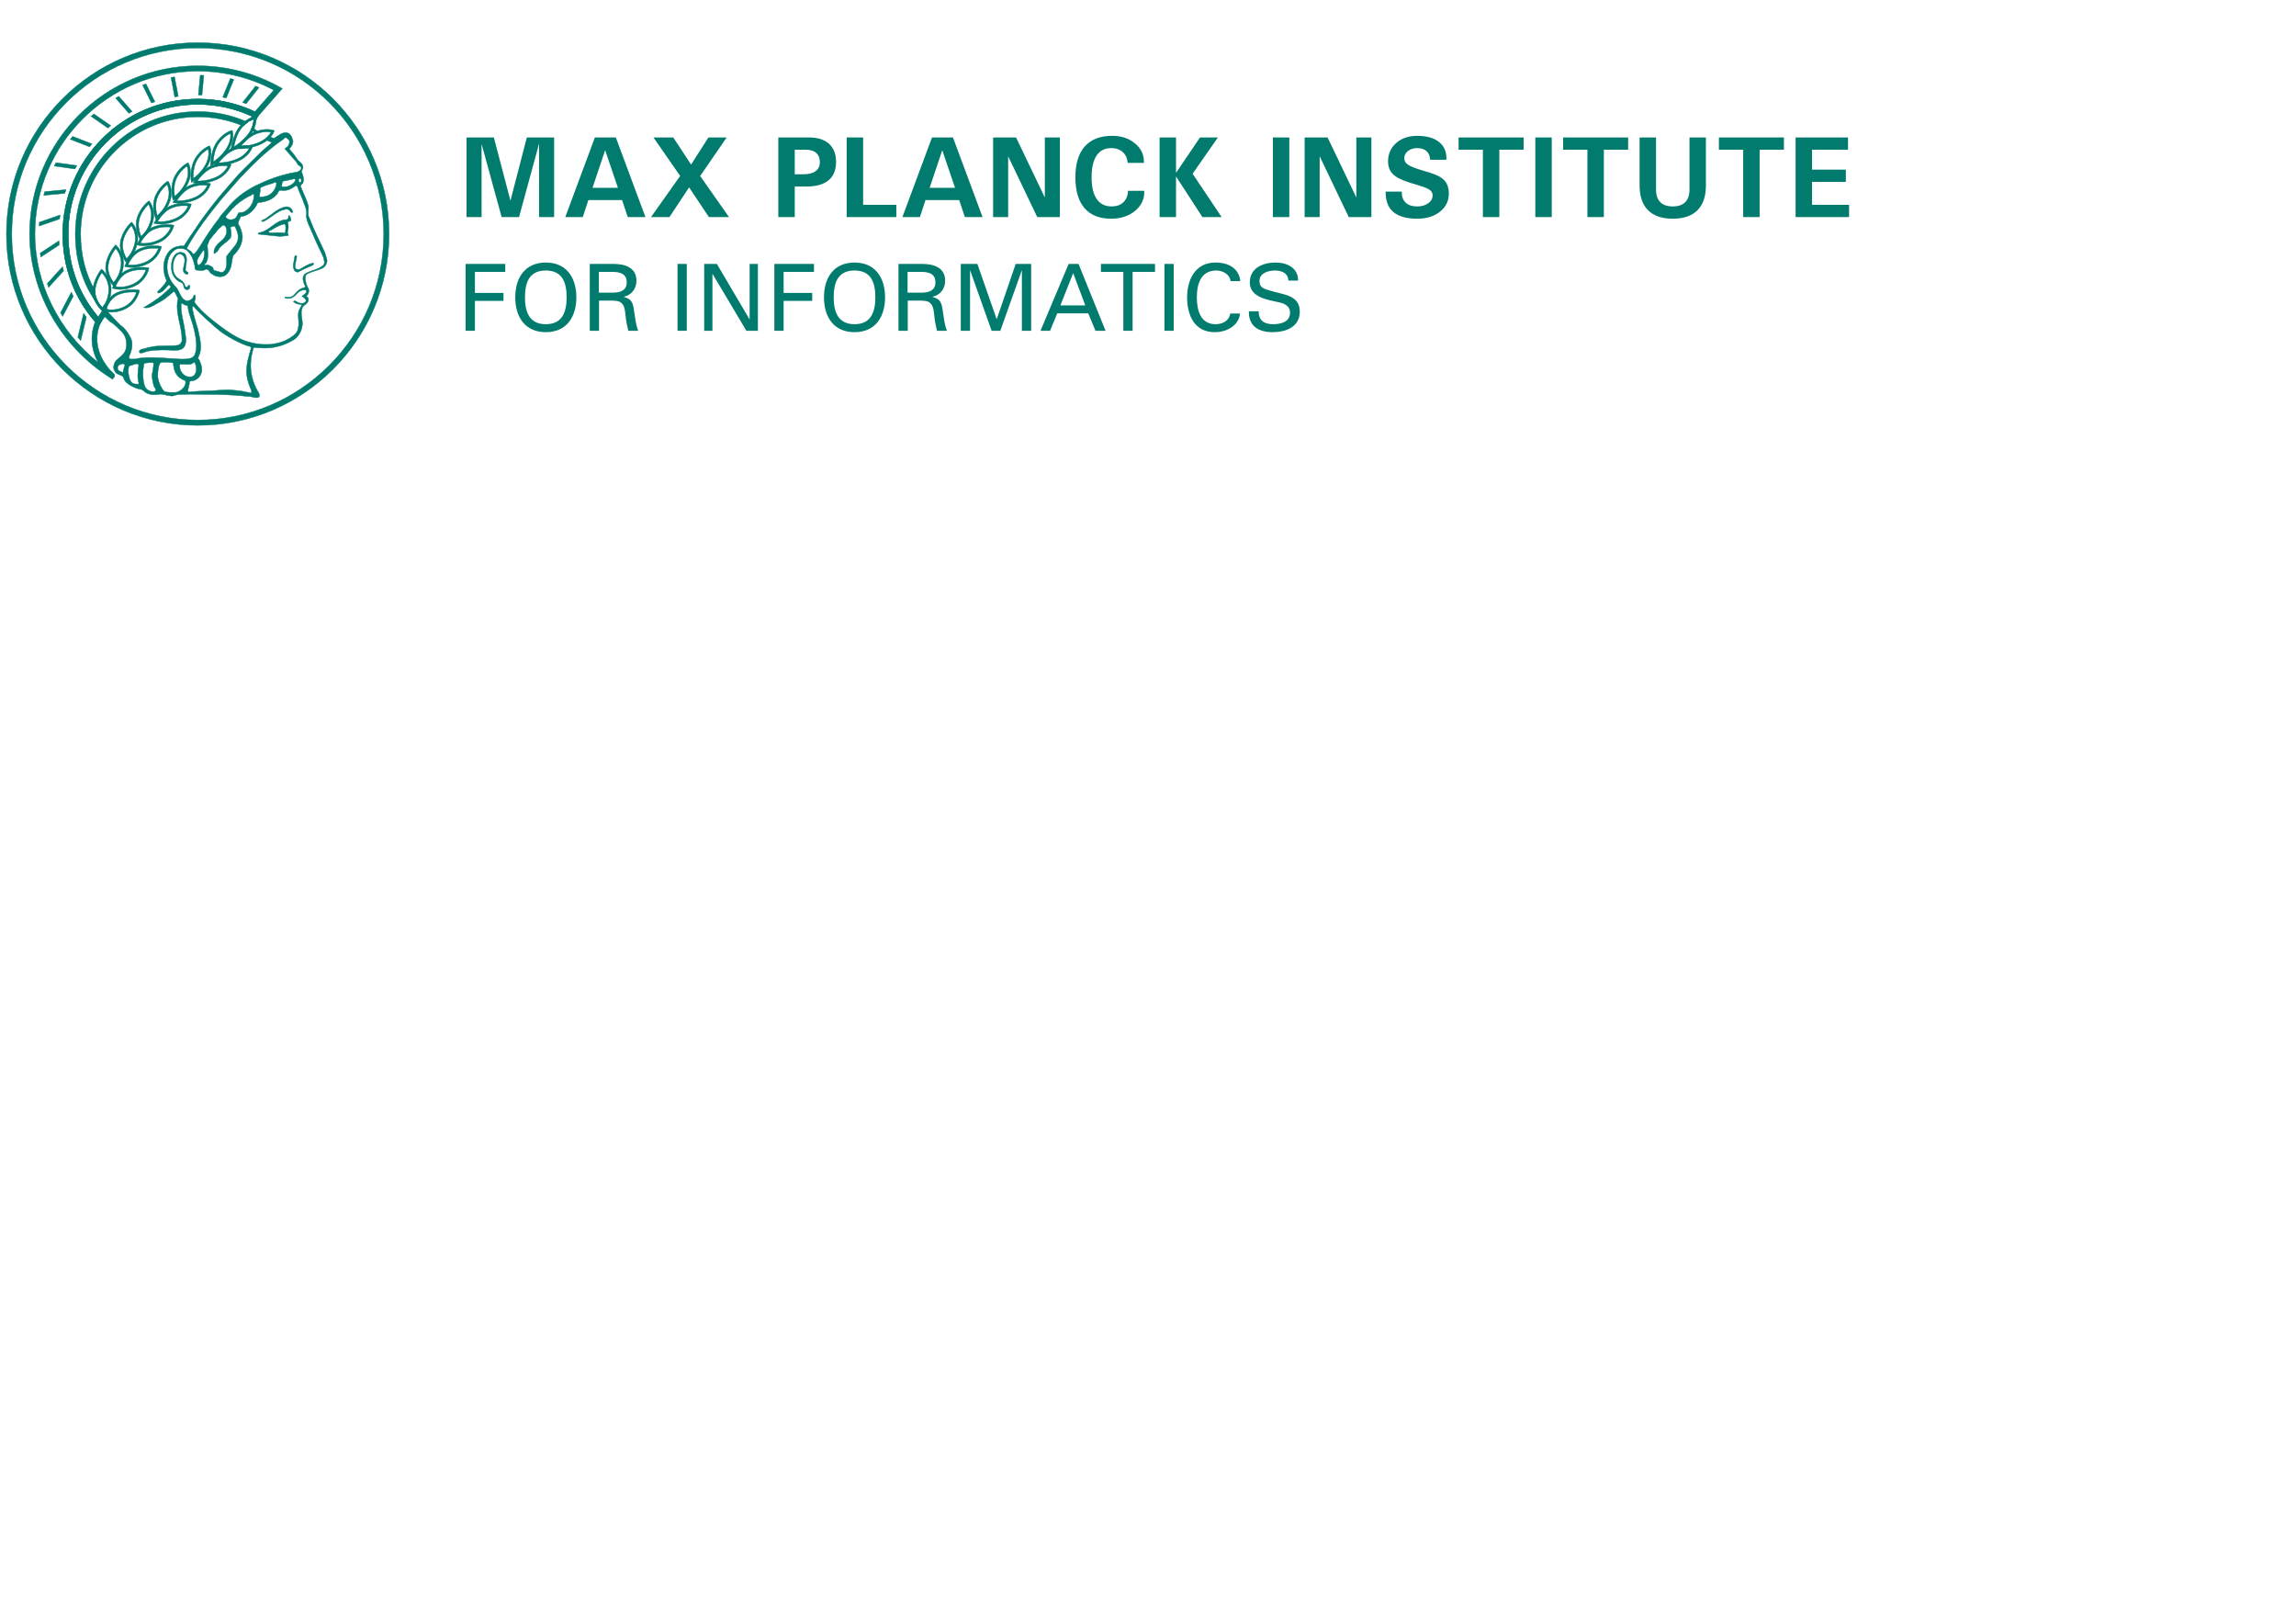 <?xml version="1.0" encoding="UTF-8"?>
<!DOCTYPE svg PUBLIC "-//W3C//DTD SVG 1.1//EN" "http://www.w3.org/Graphics/SVG/1.1/DTD/svg11.dtd">
<!-- Creator: CorelDRAW 2019 -->
<svg xmlns="http://www.w3.org/2000/svg" xml:space="preserve" width="420mm" height="297mm" version="1.1" style="shape-rendering:geometricPrecision; text-rendering:geometricPrecision; image-rendering:optimizeQuality; fill-rule:evenodd; clip-rule:evenodd"
viewBox="0 0 420000 297000"
 xmlns:xlink="http://www.w3.org/1999/xlink">
 <defs>
  <style type="text/css">
   <![CDATA[
    .str0 {stroke:#007B6D;stroke-width:76.2;stroke-miterlimit:22.926}
    .fil1 {fill:#007B6D}
    .fil0 {fill:#007B6D;fill-rule:nonzero}
   ]]>
  </style>
 </defs>
 <g id="Layer_x0020_1">
  <polygon class="fil0" points="88095.4,39702.9 88095.4,39702.9 86719.6,39702.9 85343.7,39702.9 85343.7,39702.9 85343.7,25140.2 85343.7,25140.2 87834.4,25140.2 90339.1,25140.2 90339.1,25140.2 93373,36704.3 93376.5,36704.3 93376.5,36704.3 96371.6,25140.2 96371.6,25140.2 98865.7,25140.2 101366.9,25140.2 101366.9,25140.2 101366.9,39702.9 101366.9,39702.9 99991.1,39702.9 98615.3,39702.9 98615.3,39702.9 98615.3,26237.4 98618.8,26237.4 94946.4,39702.9 93355.3,39702.9 91764.3,39702.9 88095.4,26329.1 88095.4,26329.1 "/>
  <path id="1" class="fil0" d="M103406 39702.9l5415.1 -14562.7 1912.1 0 1919.1 0 5415.2 14562.7 0 0 -1615.8 0 -1615.7 0 0 0 -1044.2 -3111.5 0 0 -6163 0 0 0 -1026.6 3111.5 0 0 -1591.1 0 -1605.1 0zm7299 -12248.5l-2317.8 6893.3 0 0 4646.1 0 0 0 -2342.4 -6893.3 14.1 0z"/>
  <polygon id="2" class="fil0" points="119087,39702.9 124421,32178.1 124421,32178.1 119531.5,25140.2 119531.5,25140.2 121341.3,25140.2 123158.1,25140.2 123158.1,25140.2 126417.7,30096.7 126417.7,30096.7 126417.7,30096.7 129589.2,25140.2 129589.2,25140.2 131254.3,25140.2 132926.5,25140.2 132926.5,25140.2 128079.3,32188.7 128079.3,32188.7 133349.8,39702.9 133349.8,39702.9 131511.9,39702.9 129677.4,39702.9 129677.4,39702.9 126054.4,34270.1 126054.4,34270.1 126054.4,34270.1 122456,39702.9 122456,39702.9 120773.3,39702.9 "/>
  <path id="3" class="fil0" d="M142373.9 39702.9l0 -14562.7 0 0 1499.3 0 0 0 4088.7 0c1605.1,0 2836.3,388.1 3690,1160.7 857.3,772.5 1284.2,1887.3 1284.2,3337.2 0,1471.1 -458.7,2585.9 -1375.9,3340.8 -917.2,758.5 -2264.8,1136 -4049.9,1136l-2130.8 0 0 0 0 5588 0 0 -1502.8 0 -1502.8 0zm3005.6 -7831.7l0 0 1644 0c952.5,0 1682.7,-194 2187.2,-578.5 508,-388.1 762,-938.4 762,-1654.6 0,-723.2 -222.2,-1280.6 -666.7,-1668.6 -444.5,-391.6 -1083.1,-585.6 -1908.6,-585.6l-2017.9 0 0 0 0 4487.3z"/>
  <polygon id="4" class="fil0" points="154879.8,39702.9 154879.8,39702.9 154879.8,25140.2 154879.8,25140.2 156382.7,25140.2 157885.5,25140.2 157885.5,25140.2 157885.5,37459.2 157885.5,37459.2 163960.4,37459.2 163960.4,37459.2 163960.4,38581.1 163960.4,39702.9 163960.4,39702.9 "/>
  <path id="5" class="fil0" d="M165075.1 39702.9l5415.1 -14562.7 1912.1 0 1919.1 0 5415.2 14562.7 0 0 -1615.8 0 -1615.7 0 0 0 -1044.2 -3111.5 0 0 -6163 0 0 0 -1026.6 3111.5 0 0 -1591.1 0 -1605.1 0zm7299 -12248.5l-2317.8 6893.3 0 0 4646.1 0 0 0 -2342.4 -6893.3 14.1 0z"/>
  <polygon id="6" class="fil0" points="184417.9,39702.9 184417.9,39702.9 183042.1,39702.9 181666.3,39702.9 181666.3,39702.9 181666.3,25140.2 181666.3,25140.2 183765.3,25140.2 185864.3,25140.2 185864.3,25140.2 191127.8,36125.7 191127.8,36125.7 191127.8,36125.7 191127.8,25140.2 191127.8,25140.2 192503.6,25140.2 193879.5,25140.2 193879.5,25140.2 193879.5,39702.9 191812.2,39702.9 189741.4,39702.9 184417.9,28583.3 184417.9,28583.3 184417.9,28583.3 "/>
  <path id="7" class="fil0" d="M209313.5 34898.1l0 0c70.6,1442.8 -479.8,2652.9 -1643.9,3633.6 -1164.2,977.2 -2631.8,1467.5 -4409.8,1467.5 -2134.3,0 -3760.6,-642 -4871.8,-1929.7 -1111.3,-1284.1 -1668.7,-3167.9 -1668.7,-5644.4 0,-2473 575.1,-4356.8 1721.6,-5648 1146.5,-1287.6 2815.2,-1933.2 5013,-1933.2 1700.4,0 3108,476.2 4215.7,1428.7 1061.8,899.6 1587.5,2003.8 1580.4,3305.6l0 218.7 0 0 -2963.3 0 0 0c-74.1,-857.3 -381,-1524 -913.7,-1996.7 -536.2,-476.3 -1238.3,-712.7 -2113.2,-712.7 -1164.1,0 -2053.1,455.1 -2663.4,1361.8 -606.8,910.1 -913.7,2236.6 -913.7,3975.8 0,1742.7 310.4,3065.6 934.8,3972.3 624.5,906.6 1527.6,1358.2 2712.9,1358.2 910.2,0 1629.8,-250.5 2162.5,-755 529.2,-500.9 815,-1203 857.3,-2102.5l0 0 2963.3 0z"/>
  <polygon id="8" class="fil0" points="215127.3,39702.9 215127.3,39702.9 213624.5,39702.9 212121.6,39702.9 212121.6,39702.9 212121.6,25140.2 212121.6,25140.2 213624.5,25140.2 215127.3,25140.2 215127.3,25140.2 215127.3,31610.2 215127.3,31610.2 219512.3,25140.2 219512.3,25140.2 221145.7,25140.2 222789.7,25140.2 222789.7,25140.2 218157.7,31776 218157.7,31776 223470.5,39702.9 223470.5,39702.9 221713.7,39702.9 219949.8,39702.9 219949.8,39702.9 215116.7,32252.2 215127.3,32252.2 "/>
  <polygon id="9" class="fil0" points="232843.8,39702.9 232843.8,25140.2 232843.8,25140.2 234346.6,25140.2 235849.5,25140.2 235849.5,25140.2 235849.5,39702.9 235849.5,39702.9 234346.6,39702.9 "/>
  <polygon id="10" class="fil0" points="241402.2,39702.9 241402.2,39702.9 240026.4,39702.9 238650.6,39702.9 238650.6,39702.9 238650.6,25140.2 238650.6,25140.2 240749.6,25140.2 242848.6,25140.2 242848.6,25140.2 248112.1,36125.7 248112.1,36125.7 248112.1,36125.7 248112.1,25140.2 248112.1,25140.2 249487.9,25140.2 250863.8,25140.2 250863.8,25140.2 250863.8,39702.9 248796.5,39702.9 246725.7,39702.9 241402.2,28583.3 241402.2,28583.3 241402.2,28583.3 "/>
  <path id="11" class="fil0" d="M261609.4 29225.4l0 0c-21.2,-673.8 -236.4,-1199.5 -652.6,-1573.4 -416.3,-377.5 -984.3,-564.5 -1711,-564.5 -680.9,0 -1245.3,176.4 -1693.4,532.7 -448,356.3 -673.8,800.8 -673.8,1333.5 0,451.6 208.2,829.1 620.9,1132.5 412.8,296.3 1160.7,610.3 2247.2,945.4l1866.2 568c1245.3,377.5 2123.8,857.2 2638.8,1435.8 518.6,575 776.1,1368.8 776.1,2381.2 0,1344.1 -539.7,2444.8 -1619.2,3298.5 -1079.5,857.3 -2466,1284.1 -4159.3,1284.1 -1954.4,0 -3411.4,-409.2 -4374.4,-1231.2 -934.9,-797.2 -1404.1,-1996.7 -1404.1,-3587.7l0 -134.1 0 0 2963.3 0 0 0c-42.3,857.3 187,1524 684.4,1996.8 493.9,476.2 1206.5,712.6 2130.8,712.6 807.9,0 1478.2,-194.1 2014.4,-582.1 532.7,-384.5 800.8,-874.9 800.8,-1460.5 0,-388.1 -165.8,-705.6 -497.4,-956.1 -328.1,-246.9 -931.4,-508 -1802.7,-776.1l-1866.2 -571.5c-1457,-448 -2487.1,-966.6 -3083.3,-1552.2 -599.7,-585.6 -899.6,-1368.8 -899.6,-2346 0,-1368.7 497.4,-2487.1 1492.3,-3358.4 994.8,-871.4 2275.4,-1308.8 3838.2,-1308.8 1753.3,0 3100.9,388 4035.8,1160.6 867.8,709.1 1301.7,1679.2 1301.7,2899.9l-10.6 321 0 0 -2963.3 0z"/>
  <polygon id="12" class="fil0" points="271261.4,39702.9 271261.4,27383.9 271261.4,27383.9 266816.4,27383.9 266816.4,27383.9 266816.4,26262 266816.4,25140.2 266816.4,25140.2 278712.1,25140.2 278712.1,25140.2 278712.1,26262 278712.1,27383.9 278712.1,27383.9 274267.1,27383.9 274267.1,27383.9 274267.1,39702.9 274267.1,39702.9 272764.2,39702.9 "/>
  <polygon id="13" class="fil0" points="280849.9,39702.9 280849.9,25140.2 280849.9,25140.2 282352.7,25140.2 283855.6,25140.2 283855.6,25140.2 283855.6,39702.9 283855.6,39702.9 282352.7,39702.9 "/>
  <polygon id="14" class="fil0" points="290382,39702.9 290382,27383.9 290382,27383.9 285937,27383.9 285937,27383.9 285937,26262 285937,25140.2 285937,25140.2 297832.7,25140.2 297832.7,25140.2 297832.7,26262 297832.7,27383.9 297832.7,27383.9 293387.7,27383.9 293387.7,27383.9 293387.7,39702.9 293387.7,39702.9 291884.8,39702.9 "/>
  <path id="15" class="fil0" d="M312056.7 33927.9c0,1986.2 -515.1,3496.1 -1545.2,4526.2 -1030.1,1030.1 -2536.5,1545.1 -4519.1,1545.1 -1975.5,0 -3481.9,-515 -4515.5,-1545.1 -1033.7,-1030.1 -1548.7,-2540 -1548.7,-4526.2l0 -8787.7 0 0 1502.8 0 1502.8 0 0 0 0 9542.7c0,1005.4 257.6,1770.9 776.2,2293 518.5,518.6 1280.5,779.7 2282.4,779.7 1001.9,0 1763.9,-261.1 2282.5,-779.7 518.6,-522.1 776.1,-1287.6 776.1,-2293l0 -9542.7 0 0 1502.9 0 1502.8 0 0 0 0 8787.7z"/>
  <polygon id="16" class="fil0" points="318875.9,39702.9 318875.9,27383.9 318875.9,27383.9 314430.9,27383.9 314430.9,27383.9 314430.9,26262 314430.9,25140.2 314430.9,25140.2 326326.6,25140.2 326326.6,25140.2 326326.6,26262 326326.6,27383.9 326326.6,27383.9 321881.6,27383.9 321881.6,27383.9 321881.6,39702.9 321881.6,39702.9 320378.7,39702.9 "/>
  <polygon id="17" class="fil0" points="328464.4,39702.9 328464.4,39702.9 328464.4,25140.2 328464.4,25140.2 338052.9,25140.2 338052.9,25140.2 338052.9,26262 338052.9,27383.9 338052.9,27383.9 331470.1,27383.9 331470.1,27383.9 331470.1,31024.6 331470.1,31024.6 337650.8,31024.6 337650.8,32146.4 337650.8,33268.2 337650.8,33268.2 331470.1,33268.2 331470.1,33268.2 331470.1,37459.2 331470.1,37459.2 338243.4,37459.2 338243.4,37459.2 338243.4,38581.1 338243.4,39702.9 338243.4,39702.9 "/>
  <polygon id="18" class="fil0" points="86872,60497.7 86872,55028.2 92104.4,55028.2 92104.4,53572 86872,53572 86872,49728.1 92426.1,49728.1 92426.1,48271.9 85178.6,48271.9 85178.6,60497.7 "/>
  <path id="19" class="fil0" d="M94254.9 54384.8c0,3572.9 1778,6366.9 5588,6366.9 3809.9,0 5587.9,-2794 5587.9,-6366.9 0,-3572.9 -1778,-6366.9 -5587.9,-6366.9 -3810,0 -5588,2794 -5588,6366.9zm1778 0c0,-2607.7 711.2,-4910.7 3810,-4910.7 3098.7,0 3809.9,2303 3809.9,4910.7 0,2540 -711.2,4910.6 -3809.9,4910.6 -3098.8,0 -3810,-2370.6 -3810,-4910.6z"/>
  <path id="20" class="fil0" d="M109545.6 49728.1l2794 0c1879.6,84.7 2303,931.4 2303,1896.6 0,965.1 -423.4,1811.8 -2303,1896.5l-2794 0 0 -3793.1zm2404.6 5249.3c677.3,50.8 1354.6,0 1845.7,558.8 558.8,609.6 558.8,1608.7 694.3,2709.4 84.6,728.1 287.8,1524 440.2,2252.1l1811.9 0c-440.3,-1151.5 -575.8,-2455.3 -762,-3674.5 -186.3,-1371.6 -389.5,-2150.6 -1862.7,-2506.2l0 -33.8c1422.4,-338.7 2302.9,-1473.2 2302.9,-2946.4 0,-2421.5 -2116.6,-3064.9 -4165.5,-3064.9l-4368.8 0 0 12225.8 1693.3 0 0 -5520.3 2370.7 0z"/>
  <polygon id="21" class="fil0" points="125632.3,60497.7 125632.3,48271.9 123939,48271.9 123939,60497.7 "/>
  <polygon id="22" class="fil0" points="137130,48271.9 137130,58381 137096.2,58381 131135.7,48271.9 128815.8,48271.9 128815.8,60497.7 130322.9,60497.7 130322.9,50117.6 130356.7,50117.6 136537.4,60497.7 138637.1,60497.7 138637.1,48271.9 "/>
  <polygon id="23" class="fil0" points="143344.6,60497.7 143344.6,55028.2 148577,55028.2 148577,53572 143344.6,53572 143344.6,49728.1 148898.7,49728.1 148898.7,48271.9 141651.2,48271.9 141651.2,60497.7 "/>
  <path id="24" class="fil0" d="M150727.5 54384.8c0,3572.9 1778,6366.9 5588,6366.9 3809.9,0 5587.9,-2794 5587.9,-6366.9 0,-3572.9 -1778,-6366.9 -5587.9,-6366.9 -3810,0 -5588,2794 -5588,6366.9zm1778 0c0,-2607.7 711.2,-4910.7 3810,-4910.7 3098.7,0 3809.9,2303 3809.9,4910.7 0,2540 -711.2,4910.6 -3809.9,4910.6 -3098.8,0 -3810,-2370.6 -3810,-4910.6z"/>
  <path id="25" class="fil0" d="M166018.2 49728.1l2794 0c1879.6,84.7 2303,931.4 2303,1896.6 0,965.1 -423.4,1811.8 -2303,1896.5l-2794 0 0 -3793.1zm2404.6 5249.3c677.3,50.8 1354.6,0 1845.7,558.8 558.8,609.6 558.8,1608.7 694.3,2709.4 84.6,728.1 287.8,1524 440.2,2252.1l1811.9 0c-440.3,-1151.5 -575.8,-2455.3 -762,-3674.5 -186.3,-1371.6 -389.5,-2150.6 -1862.7,-2506.2l0 -33.8c1422.4,-338.7 2302.9,-1473.2 2302.9,-2946.4 0,-2421.5 -2116.6,-3064.9 -4165.5,-3064.9l-4368.8 0 0 12225.8 1693.3 0 0 -5520.3 2370.7 0z"/>
  <polygon id="26" class="fil0" points="186930.8,60497.7 188624.2,60497.7 188624.2,48271.9 185796.3,48271.9 182341.9,58347.2 182308.1,58347.2 178785.9,48271.9 175754.9,48271.9 175754.9,60497.7 177448.2,60497.7 177448.2,49491.1 177482.1,49491.1 181393.7,60497.7 182985.4,60497.7 186897,49491.1 186930.8,49491.1 "/>
  <path id="27" class="fil0" d="M192078.5 60497.7l1320.8 -3183.5 5672.7 0 1320.8 3183.5 1845.7 0 -4944.5 -12225.8 -1811.9 0 -5147.7 12225.8 1744.1 0zm4233.4 -10549.4l2218.2 5909.7 -4555 0 2336.8 -5909.7z"/>
  <polygon id="28" class="fil0" points="205489.6,60497.7 207183,60497.7 207183,49728.1 211280.8,49728.1 211280.8,48271.9 201391.8,48271.9 201391.8,49728.1 205489.6,49728.1 "/>
  <polygon id="29" class="fil0" points="214701.3,60497.7 214701.3,48271.9 213008,48271.9 213008,60497.7 "/>
  <path id="30" class="fil0" d="M226876.4 51421.5c-186.3,-2184.4 -1947.4,-3335.9 -4301.1,-3403.6 -4097.8,-118.6 -5418.6,3369.7 -5418.6,6366.9 0,3420.5 1439.3,6366.9 5046.1,6366.9 2387.6,0 4453.4,-1354.7 4622.8,-3403.6l-1778 0c-203.2,1303.9 -1388.5,1947.3 -2692.4,1947.3 -2658.5,0 -3420.5,-2387.6 -3420.5,-4910.6 0,-2150.6 558.8,-4910.7 3572.9,-4910.7 1253.1,0 2506.1,779 2590.8,1947.4l1778 0z"/>
  <path id="31" class="fil0" d="M228451.2 56924.8c-67.8,2743.2 1794.9,3826.9 4351.8,3826.9 2472.3,0 4961.5,-982.1 4961.5,-3759.2 0,-3081.9 -3064.9,-3081.9 -5317.1,-3810 -1066.8,-338.7 -2048.9,-423.3 -2048.9,-1811.8 0,-1456.3 1642.5,-1896.6 2844.8,-1896.6 1219.2,0 2370.7,474.2 2438.4,1845.8l1778 0c0,-2370.7 -2048.9,-3302 -4131.7,-3302 -2286,0 -4707.5,982.1 -4707.5,3640.6 0,2743.2 3352.8,3200.4 5367.9,3640.7 1016,203.2 1998.1,694.2 1998.1,1879.6 0,1710.2 -1693.3,2116.6 -3081.9,2116.6 -1642.5,0 -2641.6,-643.4 -2675.4,-2370.6l-1778 0z"/>
  <g id="_1013368392">
   <path class="fil0 str0" d="M2153.2 42797.2c0,-18758.8 15260.2,-34020.6 34020.4,-34020.6 18758.3,0 34020.1,15261.8 34020.1,34020.6 0,18759.6 -15261.8,34022.2 -34020.1,34022.2 -18760.2,0 -34020.4,-15262.6 -34020.4,-34022.2zm-979.9 0l0 0c0,19299 15700.4,34999.7 35000.3,34999.7 19299.5,0 34999.8,-15700.7 34999.8,-34999.7 0,-19297.8 -15700.3,-34998.6 -34999.8,-34998.6 -19299.9,0 -35000.3,15700.8 -35000.3,34998.6z"/>
   <g>
    <path class="fil0 str0" d="M59169 48489.7c-953.4,886.4 -2302.9,901.4 -3395.9,1620 -502,501.8 -374.8,1071.4 -170.1,1702.6 404.1,799.7 251.4,717 -313.5,905.4 -1318.8,439.5 -1304.5,1883 -2891.5,1640.9 -89.9,26.8 -461.3,-158.8 -241.5,107 170.6,203.4 241.5,80.6 578,121.3 564.8,26.9 775.5,-206 1172.4,-475.7 566.4,-476.3 498.8,-655.3 1194.9,-990 166.6,-39.4 577.4,-161.5 806.3,-80.7 154.8,142.3 159.4,145.7 184.4,273.7 -90.5,386.4 -654.8,707.9 -870,842.3 296.5,217.1 851.7,584.7 761.8,892.3 -126.7,202.2 -120.8,236.3 -345.1,345.3 -313.7,152.1 -941.6,129.1 -1533.5,-309.1 -89.9,26.8 -188.2,-175.2 -441.5,65.5 576.7,593.2 1383.8,458 1504.6,579.3 120.7,120.8 -431.2,837.2 -456.1,991.5 -386.5,1028.8 88,1975.5 -118.7,3043.8 -127.4,835.8 -377.3,1233.5 -1109,1759.7 -1342.2,929.6 -2283.1,1198.5 -3789.5,1440 -3949.4,270.4 -6441.2,-1085.2 -9284.8,-3208.9 -2844.3,-2123.9 -3932,-3253.8 -4819.7,-4449.3 -12.7,-488.6 346.8,-860.8 39.5,-1389.7 -257,90.1 -231.6,424.7 -386.5,618.2 -219.2,309.7 -746,540 -1120,501.9 -1169.9,-398.8 -1234.9,-1774.8 -1966.4,-2559.5 -1569.5,-1544.5 -2008.1,-3770.1 -1170.5,-5633.8 295,-579 821.8,-1132.4 1414.9,-1337.5 731.7,-116.8 1594.8,-116.8 2071.1,591.5 564.3,539.3 913.2,1414.4 1053.4,2185.6 231.9,374.4 -50.5,798.1 334.2,1107.8 668.5,62.5 1247.1,229.7 1890.8,-180.3 476.3,63 541.2,591.7 900.8,822.1l643.7 386.5c681.1,281.4 1556.9,281.4 2135.7,-219.8 1080.6,-1105.6 844.3,-2243.1 1217,-3463.9 1030.1,-912.8 1714.4,-2219.9 1702,-3494.7 -64.3,-783.7 -346.4,-1594.5 -810.3,-2378.2 76.7,-463.9 334,-810.5 488.8,-1222.7 129.2,-76.9 296.6,-76.9 436.9,-102.2 1145,-244.4 2187.5,-1287.1 2637,-2380.1l102.3 -102.2c1312.2,-90.1 2946.6,-553.9 3705.1,-1930.8 154.9,-591.5 823.5,-154.8 1234.9,-294.8 694.2,-39.5 1389.5,-424.3 1916.5,-875.3 154.8,-52.2 269.7,116.7 361.5,192.1 307,1030.2 873.9,2020.5 1195.4,3063.2 398.3,783.9 541.3,1529.7 398.3,2327.9 167.9,1220.7 862.1,2365.5 1350.8,3600.8 488.9,1299.6 1247.3,2611.8 1801.1,3949.3 102.4,539.4 334,965.6 0,1401.7zm267.8 -2244.8l0 0c-925.8,-2135.5 -1966.4,-3974.3 -2727.7,-6122.7 -539.1,-771.4 -229.4,-1594.5 -294.4,-2417.8 -347.2,-1287 -887.7,-2277.8 -1402.3,-3525 -141.7,-359.6 257.3,-463.9 399.8,-719.1 231.6,-631.2 64.2,-1339.5 -220,-1943.4 -114.6,-346.8 296.7,-591.5 220,-951.1 -15.3,-553.4 -502,-927.5 -888.5,-1222.3 -579.3,-835.9 -848.4,-1274.5 -1569.4,-2033l0 -142.1c359.5,-320.1 656.8,-873.6 643.7,-1349.9 -142.3,-539.3 -257.1,-1041 -772.9,-1414.8 -822.1,-463.6 -1657.4,257.1 -2313.5,630.7 -181.7,127.6 -271.6,257.3 -528.9,232 -165.9,-59.4 -339.2,-121.1 -513.7,-184 -167.9,191.4 -376.7,394.6 -632.4,596.9l799.1 324.1c28.9,21.7 40,37.9 40,64.8 0,14.3 -5.2,39.6 -9.2,61.3 -55.8,48.2 -1850.2,1621.3 -1850.2,1621.3 -4.5,3.6 -3233.4,3194.2 -3233.4,3194.2 0,2.1 -926.4,940.6 -926.4,940.6 -4.5,5.2 -2873.6,3311.2 -2873.6,3311.2 -1501.4,1740.3 -3717.6,4596.6 -5051.7,6687 -693.8,956.6 -1386.1,2018.8 -2031.3,3023.8 -69.9,111.4 -201.5,102.6 -409.9,77.3 -141.9,-16 -287.6,-30.9 -418.8,14.1 3.5,0 5.6,0 5.6,0l-29 7.6c7.2,-2.1 16.2,-4 23.4,-7.6 -730,81.1 -1260.2,323.7 -1827.9,838 -737.2,868.2 -1107.6,1920.1 -1107.6,3054.2 0,779.5 177.8,1601.5 535.7,2427.1 -150.9,442.2 -498,831.9 -809,1176.9l-172.4 194.3 -221.1 217.1c-143.8,137.1 -307.6,291.4 -426.2,442.2l-10.9 14.5 -7.2 18.3c-14.5,48 -21.4,139.8 120.7,208.7l33.7 17.7 38.1 -9.1c679.7,-161.5 1107.7,-672.7 1522.7,-1166.7 0,0 260.7,-299.8 298.4,-345.1 60.9,-10.5 111.6,23.6 201.5,99 46.5,39.5 100.3,77.6 161.7,106.5 0,13.7 0,33.3 0,33.3 0,0 -9.2,219.8 -10.9,269.7 -1609.1,1589.1 -2919.4,2486.7 -4632.5,3493.2l-286 167.2 330.6 34.1c668.9,66.5 1303.4,-308.9 1916.5,-672.4l737.2 -406.1c681.1,-349.1 1312.2,-881.2 1925.1,-1395.6 0,0 553.8,-459.9 613,-507.7 57.5,8.3 122.1,81.9 172.6,141.7 0,0 36.2,39.2 59.4,64.1 10.9,19.9 514,1015.7 544.7,1075.5 -115.2,473.1 -165.5,945.4 -165.5,1417.7 0,1030.3 223.2,2055.1 442.2,3058.2 215.6,988.8 438.6,2009.7 438.6,3012.9 0,66.3 -1.5,131.3 -3.4,197.5 0,309.7 -340,721.1 -622,850.4 -643.7,109.5 -1420.2,117.5 -2243.7,124.7 -1008.2,8.4 -2052.7,17.7 -2854.5,234.9 -258.8,30.8 -557.4,115.4 -846.7,196.1 -283.9,79.4 -577,161.3 -850.3,199.4l-26.9 3.4 -30.8 23.5 -98.7 68.9c-91.6,57.1 -204.7,126.7 -232,261.9 -1.7,10.5 -3.2,23.6 -3.2,36 0,77.5 35.6,161.5 93.1,221.1 55.8,57.9 125.9,84 197.9,77.5 242.6,0 514,-98.5 778.4,-194.3 183.4,-66.2 375.7,-136.3 551.9,-166.6 1675.2,-286.1 3512.4,-228.9 4756.4,-128.6 614.8,-10.4 1623.2,-30.2 1986.4,-902.1 131.2,-353.7 176.2,-683 176.2,-999.3 0,-349.1 -53.9,-685 -109.7,-1030.1l-109.5 -848.3c-73.7,-517.8 -183.4,-1033.4 -289.7,-1534.1 -188.3,-887.6 -382.8,-1800.3 -382.8,-2724.9 0,-186.8 10.9,-375.2 26.9,-564.1 18.1,-23.6 37.7,-52.6 61.3,-55.8 54.1,-7.2 149.3,68.2 224.7,128 86.3,67.6 174.3,132.3 271.4,157.3 111.4,84.7 237.5,108.3 352.3,122.8 160,21.5 246.3,41.3 297,165.3 71.7,812.3 352.3,1652 623.5,2464.4 187,559 381.3,1138.4 505.2,1702.7 221.2,988 443.8,1991.9 443.8,2979.9 0,587.9 -78.9,1172.6 -285.7,1745.3 -429.6,782.7 -1369.9,786 -2277.8,790l-271.2 0 -2225.5 -135.3c-1909.3,-138.2 -3882.9,-280.1 -5907,46.7 14.1,-1.9 -453.1,49.1 -453.1,49.1 -249.8,37.6 -485.4,68.4 -738.7,8.6 -93.5,-75.4 -169.3,-206.6 -169.3,-343.2 0,-43.2 7.2,-87.8 25.3,-131.8 361.5,-797.8 543.2,-1518.8 543.2,-2156.6 0,-517.7 -119.1,-980.3 -356.2,-1385.7 -523.3,-1003.9 -1098.3,-1699.4 -1808.3,-2184.8 -869,-869.4 -1612.2,-1640.4 -2272.4,-2390.9 -386.3,-48.6 -623.8,-124.8 -649.3,-133.4l-85.9 -29.3 -386.4 476.1c501.5,475.8 965,952.1 1531.2,1466.5 861.6,463.9 1557.1,1299.8 2173.8,1866 746,873.4 925.4,1799.7 770.9,2829.1 -102.2,1221.2 -1220.7,1749.3 -1980.8,2560.2 -307.4,579.4 -501.5,1273 -77.3,1814.2 271.5,719.2 1427.2,589.1 1569.4,1182.4 318.1,1307 2585,2062.1 3027.2,2093 440.3,30.1 897,516.9 897,516.9 900.5,656.8 2083.6,498 2705.4,403 620.1,-93.2 1731.2,408.1 2426.7,305.6 1041,-411.9 1891.3,-219.2 2971.5,-309.1 3395.6,52.6 7253.5,-25.5 10726.3,411.6 643.5,-77.5 1414.7,424.5 2020.9,117.5 154,-259.2 38.1,-476.5 0,-696.3 -1659.4,-2609.9 -1907.9,-5540.1 -967.1,-8384.5l627.1 36.8c2251.9,244.7 4300.9,-46.5 6588.8,-1372 1145.5,-630.4 1747.2,-2105.4 1695.4,-3172.9 -38.1,-694.2 -278.9,-1513.7 -162.1,-2247.3 40,-327.4 257.3,-824.7 538,-980.8 121.3,-66.9 542.6,-352.9 675.1,-719.2 217.4,-595.7 -249.2,-876.4 -383.7,-957.2 363.4,-148.3 715.9,-891.6 381.1,-1470.4 -215.2,-228.4 -465.1,-1132.4 -491.4,-1428.9 -77.5,-423.8 -89.9,-860.9 309.1,-1132.5 900.8,-474.4 1749.1,-591.1 2687.4,-1002.5 643.6,-270.4 977.6,-938.7 952.7,-1542.8l-386.4 -1312.2zm-36772.5 21208.4l0 0c-115.2,206.8 -99,345.3 -151.2,593.8 -62.7,112.9 -384.5,-40 -486.8,-103 -399.4,-215.8 -372.3,-106.3 -487.5,-476.3 -64.6,-248 -57.6,-539.4 354.2,-755.2 256.9,-145.7 771.3,-319.5 938.3,0 52.2,215.8 -204.7,494.8 -167,740.7zm2195.1 2779.4l0 0c-527.3,12.4 -897.4,-275 -1141.7,-897 -246.3,-791.1 -329.1,-1489.9 -158.5,-2304.3 54.1,-103 171.1,-169.3 246.5,-135l735.5 -250c246.2,-100.4 447.4,-135.3 682.9,-79.5l149.3 147.6c-11.2,429.9 -117.1,746 -127.6,1142.9 -43.4,996.6 -127.6,1293.4 159.8,2242.2 -106,249.8 -318.2,129.1 -546.2,133.1zm30226.5 -36999.1l0 0c-71.4,75.4 -161.3,169 -281.2,136.8 -273.7,-190.7 -170.1,-433.3 -153.7,-663.7 56.3,-55.5 64.9,-88 153.7,-88 129.1,-21.6 201.3,73.9 249.3,142.2 81.3,149.2 89.8,318.1 31.9,472.7zm-20871.6 12046.3l0 0c1801.1,-3228.9 3988.5,-6033 6329.5,-8914.7l3280 -3728.4c2340.4,-2496.8 4926.1,-5056.6 7795.4,-7035.8 358.8,-207 517.6,-629.2 889.6,-332.7l337.3 311c227,257.3 28.7,986.7 -202.9,1191.8 -184.9,150.9 -364.7,300.2 -542.5,447.6 559.1,553.8 1366.1,1607 2029.4,2288.4 291.4,300.2 201.5,611.2 722.4,854 261.1,122.3 334.6,406.2 179.7,650.6 -462,591.5 -1233.5,501.6 -1839.1,656.1 -2249.8,501.6 -4069.9,1145.1 -6559.1,2353.1 -1993.4,1055.3 -3588.4,2225.6 -5030.5,4039.5 -551.7,681.2 -1169.9,1196.9 -1631.8,2018.7 -1312.2,1686.3 -2354.7,3268.1 -3397.2,5004.6 -372.5,546.4 -494.4,817.8 -1015.8,1312.4 -253.3,240.9 -479.8,-262.2 -638,-436.9 -18.1,-19.6 -29,-41.3 -41.6,-60.9 -54.1,6.8 -109.5,-3.6 -163.2,-39.8 -140.5,-179.8 -579.1,-257.1 -501.6,-578.6zm19840.4 -12472.5l0 0c-34.1,623.9 -866.8,1139.6 -1562.3,1332.2 -296.5,46.7 -570.2,28.9 -832.6,28.9 -68.2,-48.5 -146.9,-106.2 -136.4,-172.9 45.1,-296.5 91.8,-469.1 113.3,-736.8l172.8 -125.9c614,-123.8 1365.9,-256.9 1982.7,-420.5 91.8,19.6 204.6,10.6 262.5,95zm-6464.1 1623.6l0 0 111.5 -142.1c502.5,-239.2 972.4,-424.1 1531.4,-585.8l669.8 -174.7c177.8,-161.6 491.5,-292.9 671.3,-64.5 10.5,868 -638.4,1910.6 -1598.3,2311.5 -301.8,131.2 -704.6,174.4 -1062.8,262.4 -89.9,-77.1 -381.3,86.7 -468.6,-131.2 55.1,-435 223.1,-1085.6 145.7,-1475.6zm-6867 15391.3l0 0c-179.8,104.4 -1735.3,-488.9 -1553.7,-323.6 -368.7,-398.8 233.7,-534 -1137.7,-1048l-333.3 34.5c-42.6,39.2 -163.4,100.3 -286.6,-70.7 -13.1,-206.6 258.4,-176.2 344.3,-433.1 490.8,-1105.5 221.1,-1961.2 173.3,-3106l362.8 -938.7c688.3,-830.2 687,-949 1154.2,-1400 467.1,-656.5 564.3,-706.8 1190.3,-1245.9 102.2,-88 291.2,-158.3 413.2,-54.3 295.2,230.4 311,381.3 397.7,676.1 146.8,1094.7 -514.4,1844.5 -1312.2,2435.8 -567,488.9 -1105.6,1247.6 -984.2,1993.6l49.1 50.5c258.4,-217.7 583.9,-345.3 693.6,-615 431.8,-963.4 1592.9,-1402 2243.3,-2237.7 282.6,-501.7 109.5,-1372 0,-1950.6 -3.4,16 852.3,-404.5 619.9,-253.5 406.8,167.2 356.4,458.6 552.5,830.2 381.3,965.7 349.1,1837.4 -240.7,2673.3l-1621.3 2022.2c-25.7,1030.5 258.4,2356.6 -724.5,2960.9zm2139 -9786.2l0 0c-390.5,179.6 -791.4,218.8 -1223.1,19.8 -109.5,-149.3 -465.1,-270.1 -324.7,-489.3 313.1,-506.8 842.5,-925.7 1168.6,-1423.6l150.2 -80.7c660.1,-796.7 1699.4,-1463.4 2684.2,-2062.2l595.7 -258.8c129.4,-129.3 433.1,-399 551.2,-120.4 21.7,1037.2 -416.7,2146.4 -1405.3,2880 -601.1,443.9 -857.6,357.4 -1393.1,390l-275.4 498c-65,248 -280.2,498.1 -528.3,647.2zm-5458.3 5919.5l0 0 -26.1 733.6c-67,668.5 -375.9,1439.8 -1005.2,1812.9 -375.7,-89.1 -241.1,-540.3 -334.4,-847.9 240.9,-668.5 710.4,-1222.3 1098.7,-1813.8 51.8,-39.2 105.7,-64.6 159.6,-39.2l107.4 154.4zm-8955.3 25503.4l0 0c-262.4,269.7 -409.8,143.6 -675.9,168.5 -756.8,-205.3 -1204.2,-534 -1418.5,-1390.8 -276.9,-1195.5 -267.7,-2510.5 0,-3730.1l122.5 -95.8c532.1,-61 1337.3,-168.6 1556.5,-48.6 217.9,120.7 -235.5,2270.7 -235.5,2270.7 -14.1,425.9 194.6,1517.1 388.5,2083.3 41.3,84 476.3,520.9 262.4,742.8zm5492 -1328.8l0 0c-81,767.2 -1044.6,1443.6 -1515.6,1580 -472.7,134.5 -1883.7,68.2 -2290.2,-71.4 -404.5,-140.6 -1395,-2074.8 -1279.8,-3080 0,-828.6 223,-2144 555.4,-2250.3 332.7,-104.4 1213.1,-50.7 1213.1,-50.7 368.7,-24.7 647.4,63.1 971.1,100.4 229.9,88.6 68.2,378 149,542 104.3,427.8 127.9,891.1 393.6,1318.9 370.4,717.8 1051.9,1144.8 1722.4,1396.7 151.3,138.5 68.2,325.5 81,514.4zm-1082.3 -3246.4l0 0c0,-154.8 8.9,-217.8 126,-268.3l636.1 0c564.5,19.6 1290.9,204.7 1819.4,-341.1 303.8,10.5 330.6,372 411.4,650.8 72.1,389.6 54.1,637.8 54.1,988.2 -125.9,277.3 -267.8,699.9 -555.4,875.9 -456.7,215.8 -915.3,173.9 -1353.5,0 -663.4,-391.8 -1146.9,-1019.1 -1138.1,-1905.5zm13023.4 -3036.5l0 0c-849.8,2946.1 -1254.5,4465.5 72.2,7501.4 13.1,115.4 140.4,490.8 0,541.3 -1467.2,-294.6 -1856.9,-420.5 -3234,-523 -1272.2,-219.8 -3386.2,135.2 -4801.4,122.1 -1105.6,38.1 -2225.2,75.4 -3383.1,217.3 -346.9,-179.2 -77.6,-565.6 -50.3,-822.9 127.6,-399.6 140.1,-604.3 179.8,-1067.5 179.7,-192.2 399.3,-90.5 616.8,-180.4 745.6,-114.8 1377,-770.9 1556.2,-1467.2 232.1,-730.9 -25,-1541.9 -359.6,-2237.2 -64.7,-205.5 -346.8,-360.3 -231.8,-565 913.4,-1711 269.7,-3447.7 -37.7,-5119.7 -321.6,-1185 -810.3,-2495.1 -1004.6,-3744.4 39.4,-128 -127.6,-424.5 154.5,-449.5l104.3 25c975.9,1185 3774.9,3689.9 4823.3,4503.7 1047.9,813.4 3754.9,2392.8 5516.6,2816.6 167.4,139.8 141.7,257.3 78.8,449.4z"/>
   </g>
   <path class="fil0 str0" d="M53315.9 38238.1c179,231.9 296.5,437 154.1,656.4 -333.9,25.4 -386.4,-399.2 -668.5,-541.2 -463.3,-230.1 -875.3,14.4 -1337.1,129.5 -1170.7,501.6 -2148.9,1504.7 -3280.7,2031.3 -140.4,0 -270.2,-12.8 -360.1,-115.2 192.9,-192.2 501.2,-231.8 745.9,-386.4 1171.1,-771.2 2303,-1979.2 3768.7,-2198.6 386.6,-24.9 733.6,115.1 977.7,424.2z"/>
   <path class="fil0 str0" d="M53226 40219.1c-89.9,-283.6 -77.5,-745.8 -424.5,-810.5 -76.7,179.7 0,374 -76.7,541 -103.3,127.6 -282.9,282.1 -489.5,230.3 -1415.4,89.9 -2469.7,1339 -3678.3,1980.8 -411.4,231.8 -875.1,361.1 -1311.5,476.7 -40.1,64.6 -25.7,154.5 37.4,192.2 1339,142.1 2662.5,271.2 3989.1,411.4l1476.9 -167.1c40,-192.5 -191.5,-359.5 -154.2,-578.9 169.3,-603.8 220,-1260 52,-1826.2 117.3,-307.4 554.4,-77.2 579.3,-449.7zm-1033.4 2285l0 0c-181.8,268 -469.8,34.1 -723.1,66.3 -578.6,-66.3 -1556.9,68.5 -2195.3,-10.5 -96.5,-55.8 -168.7,-156.5 -109.7,-246.4 97.9,-158.1 363.6,-169 532.1,-292.9 699.5,-436.7 1434.3,-852.3 2230.9,-1042.6 144.4,-21.7 265.1,100.8 290.1,201.3 95,370.1 35.2,965.2 -25,1324.8z"/>
   <path class="fil0 str0" d="M53973.9 46850.3c47.2,-67.4 100.4,-143.7 164,-150 84.7,31.2 128.7,70.8 140.5,225.6 -10.6,248.4 -74.2,509.3 -141.1,785.8 -76.7,314.7 -154.8,636.3 -154.8,951.1 0,140.6 15.8,278.9 53.1,414.8 186.3,231.6 473.1,284 817.4,165.9 6.7,-2.5 586,-335.2 586,-335.2 504,-301.8 980.3,-586 1862.8,-810.5 21.5,-5.5 26.1,1.3 29.5,5.3 13.8,16 20.2,48.8 20.2,90.3 0,75.6 -22.3,178.8 -58.3,262.8 -33.5,15.1 -849.7,379.2 -849.7,379.2 -641.7,280.1 -1305.6,571 -1928.3,927.1 -183.6,38.1 -353.7,-61.7 -518.4,-157.3l-39.8 -23.8c-237,-324 -313.1,-637.6 -313.1,-951.3 0,-281.9 61.1,-563.2 124.7,-852.1 59.1,-269.1 118.1,-547.5 132.4,-839.5 19.8,-24.6 72.9,-88.2 72.9,-88.2z"/>
   <path class="fil0 str0" d="M33932 46586.8c463.6,950.7 -25.5,1850.9 0,2841.8 77.2,282.1 631,322.1 463.6,656.1 -129.5,89.9 -309.3,114.9 -451,12.4 -257.3,-167.2 -347.2,-294.6 -411.8,-591.7 -64.5,-873.4 630.8,-1890.8 12.6,-2713.9 -180,-179.8 -436.7,-359.6 -694,-372 -553.6,102.3 -835.9,693.8 -1028,1130.5 -296.5,1157.4 -374.1,2379.9 641.6,3305.7 593.3,347 1312.2,721 1351.6,1467 89.9,129.3 269.7,257.3 411.8,179.8 179.8,-12.6 205.1,-526.8 462.2,-282.8l77.1 180.3c-64.7,204.8 -127.6,566.4 -462,578.8 -167.2,38.1 -348.7,-52.6 -489.1,-154.3 -361.1,-372.5 -77.1,-938.7 -682.9,-1182.8 -1002.9,-309.7 -1659,-1364.8 -1761.7,-2355.5 -64.7,-950.7 -25.3,-1993.1 798.2,-2828.9 321.7,-244.8 746.4,-399.2 1157.7,-269.7 231.8,37.7 501.5,204.9 604.1,399.2z"/>
   <g>
    <g>
     <path class="fil1 str0" d="M21356.7 53543.1c-1831.6,849.6 -2390.5,3030.6 -2414.1,3123.7l-48.6 192.2 188.9 64.9c71.8,23.8 1772.5,580.7 3846.9,-438.2 2092.7,-1026.9 2522.1,-3098.2 2540,-3185.4l43.1 -219.8 -221.2 -35.4c-86.2,-15.1 -2137.2,-336.6 -3935,498zm181.7 392.9l0 0c1337.5,-619.9 2865.7,-548.5 3440.6,-492.7 -163.6,530.8 -718.7,1908.1 -2239.8,2653.9 -1526.3,747.3 -2833.2,569.6 -3311.2,465.3 176.2,-528.9 767.3,-2002.4 2110.4,-2626.5z"/>
     <path class="fil1 str0" d="M23182.3 49431.3c-1835.1,828.6 -2512.9,2989.1 -2539.8,3080.3l-63 206.7 205.1 63.8c71.8,22.8 1766.8,528.1 3848.8,-468 2101.2,-1004.4 2547,-3005.6 2564.9,-3089.6l45 -219.8 -219 -39.4c-82.7,-14.3 -2037.1,-348.9 -3842,466zm178.1 395l0 0c1332.2,-601.8 2786.3,-524.3 3343.9,-465.3 -171.2,517.1 -739.1,1837.1 -2258,2562.7 -1513.6,723.1 -2811.7,586.6 -3307.7,493.5 210.5,-539.4 880.7,-1985.5 2221.8,-2590.9z"/>
     <path class="fil1 str0" d="M25565.6 45471.7c-1836.7,807.1 -2633.3,2946.2 -2665.7,3037.6l-80.8 219.8 224.8 62.3c71.8,19.8 1763.3,475.2 3848.8,-497.6 2110.3,-981.2 2572.4,-2912 2592,-2994.9l48.5 -217.4 -219.2 -43.1c-77.3,-16 -1934.2,-364.9 -3748.4,433.3zm174.7 397.3l0 0c1326.6,-584.3 2707,-501.7 3248.2,-438.6 -179.7,505.2 -760.4,1765.2 -2277.5,2471.6 -1497.7,695.3 -2784.6,600.1 -3302.2,519.4 248.1,-548.3 992.2,-1964.5 2331.5,-2552.4z"/>
     <path class="fil1 str0" d="M27932.9 41560.2c-1838.8,787.4 -2752,2907.1 -2789.9,2995l-98.6 233.5 246 61.4c70.3,18 1756.3,422.6 3848.8,-526.6 2118,-960.3 2596,-2820.6 2615.8,-2899.6l53.9 -217.5 -219.4 -46.9c-73.5,-16.2 -1831.5,-377.6 -3656.6,400.7zm171 399.4l0 0c1323.1,-564.7 2629.9,-478.4 3151.2,-413.8 -186.8,492.8 -780.1,1697.1 -2295.7,2383.8 -1481.1,670.4 -2759.2,613.1 -3294.9,544.5 286,-558.6 1105.5,-1944.7 2439.4,-2514.5z"/>
     <path class="fil1 str0" d="M31210.1 37646.9c-1844.3,765.8 -2872.3,2865.7 -2915.5,2953.5l-120.6 248.1 267.8 57.4c71.8,16.3 1752.7,368.7 3850.7,-555.4 2126.5,-938.3 2620.7,-2728.9 2640.5,-2804.3l57.7 -215.8 -217.5 -52.2c-68.1,-16 -1731.1,-391.8 -3563.1,368.7zm165.5 400.9l0 0c1315.8,-546.6 2552.6,-456.7 3055.8,-386.4 -195.8,478 -801.4,1624.9 -2313.4,2291.6 -1476,651 -2739.6,624.1 -3287.9,570.1 329.1,-568 1217.2,-1923.6 2545.5,-2475.3z"/>
     <path class="fil1 str0" d="M34821.8 33871.6c-1846.4,744.3 -2993.3,2824.2 -3041.7,2912.2l-140.1 260.7 291.2 55.8c70.1,12.6 1747.3,316.3 3848.6,-586.2 2137,-916.6 2648.2,-2636.9 2667.8,-2708.7l61.1 -214.3 -214.6 -55.4c-66.3,-16.4 -1631.8,-406.4 -3472.3,335.9zm161.7 400.9l0 0c1306.9,-526.6 2473.4,-434.6 2958.2,-361.1 -204.7,465.5 -822.7,1558.5 -2332.6,2203.7 -1461.9,627.7 -2712.7,632.9 -3275.3,593.3 368.5,-577.1 1326.7,-1901.9 2649.7,-2435.9z"/>
     <path class="fil1 str0" d="M38677.3 30301.7c-1849.7,724.4 -3111.4,2784.5 -3163.6,2872.9l-167 274.8 318.2 50.3c70.3,10.8 1742.1,264.3 3848.2,-615 2144.9,-893.4 2671.8,-2541.7 2693.4,-2611.6l64.3 -212.5 -211.9 -59.1c-61.2,-18.1 -1529.3,-424.1 -3381.6,300.2zm158 404.3l0 0c1296.6,-506.6 2396.3,-413.1 2862.7,-338.1 -214.5,451.4 -845.1,1490.5 -2351.5,2118 -1440.2,600.3 -2682.1,640.1 -3262.6,614.8 413.1,-586.2 1440,-1880.5 2751.4,-2394.7z"/>
     <path class="fil1 str0" d="M42689.4 27008.4c-1854.7,704.7 -3232.1,2744.8 -3289.8,2831.4l-194.2 291 347.7 45.4c70.3,8.3 1736.2,210.2 3848.8,-645.7 2153.4,-872 2696.8,-2448.4 2717.7,-2516.6l68.2 -207 -208.7 -66.2c-57,-18.1 -1428.2,-439 -3289.7,267.7zm154.9 404.3l0 0c1284,-487.1 2317.4,-391.9 2763.6,-312.5 -223.2,436.7 -868.8,1421.7 -2368.1,2029.4 -1428.9,577.1 -2655.2,645.3 -3248.4,634.8 456.6,-591.5 1544.5,-1855.2 2852.9,-2351.7z"/>
     <path class="fil1 str0" d="M46765.2 24056.5c-1858.7,685.2 -3350.9,2707.4 -3414.5,2793.7l-221.7 305.4 375.2 38.1c69.7,6.9 1732.9,158.1 3850.1,-674.2 2161.4,-848.4 2720.4,-2355 2744,-2419.6l71.4 -205.1 -204.7 -71.8c-52.4,-19.8 -1329.2,-455.2 -3199.8,233.5zm149 406.4l0 0c1270.8,-467.4 2241.9,-372 2667.6,-289.3 -234.1,420.5 -889.6,1355.6 -2386.9,1943.1 -1409.3,553.7 -2619.1,649.3 -3226.8,654.4 499.4,-597 1646.3,-1828.3 2946.1,-2308.2z"/>
    </g>
    <g>
     <path class="fil1 str0" d="M18427.4 49401.6c-54.5,69.5 -1326.9,1721.7 -1458.1,3710.5 -131.2,2024.1 1524.4,3569.8 1596.4,3634.2l145.3 135 147.6 -135c55.6,-49.9 1366.3,-1279.5 1467,-3602.2 102.5,-2338.3 -1520.9,-3717.6 -1589.5,-3774.5l-172.1 -144.4 -136.6 176.4zm-1030.3 3936.8l0 0c0,-66.3 1.9,-131.3 5.5,-197.5 97.1,-1488.8 902.1,-2801 1225.9,-3273.3 375.6,385.7 1269.4,1471.6 1269.4,3071.8 0,61.1 -2,124 -5.8,187 -73.7,1705.8 -861,2775.4 -1184.6,3146.2 -366.6,-392.5 -1310.4,-1536.2 -1310.4,-2934.2z"/>
     <path class="fil1 str0" d="M21010.3 44946.8c-43.1,48.9 -1078.4,1190.1 -1520.6,2831.8 -59.4,222.4 -106.2,461.4 -135.2,707.7 -238.8,1963.1 1179.5,3572.1 1240.8,3640.2l140.1 156.8 161.7 -136.4c55.7,-48.6 1394.9,-1209.9 1666.5,-3464.3 273.3,-2279.6 -1182.7,-3686.9 -1244,-3746.3l-160 -151.2 -149.3 161.7zm-1249.2 3981.7l0 0c0,-127.2 7.1,-258.4 23.2,-389.6 26.9,-227.1 68.6,-444 124,-647 316.6,-1176.2 972.7,-2094.4 1267.7,-2466.7 310.6,370.2 988.4,1332.2 988.4,2703.8 0,161.5 -10.9,328.5 -30.5,501.8 -197.9,1642.9 -1015.6,2661.8 -1358.8,3026.7 -305.7,-404.2 -1014,-1470.5 -1014,-2729z"/>
     <path class="fil1 str0" d="M23906.4 40769.3c-46.6,43 -1132.6,1055.5 -1684.7,2685.5 -69.9,207 -127.2,431.8 -172.2,685.1 -345,1898.4 835.5,3568.6 886.2,3640.4l131.2 183.4 178.1 -140.5c57.3,-44.6 1425.3,-1137.6 1866,-3325.5 445.9,-2216.6 -843.5,-3654.5 -898.9,-3713.9l-145.7 -161.7 -160 147.2zm-1484.7 4069.9l0 0c0,-203 16,-413.7 55.6,-623.9 41.1,-231.6 91.6,-435 154.4,-622 392.2,-1157.4 1088.1,-1995.2 1402.3,-2335.1 248,350.6 735.5,1185 735.5,2331.8 0,258.9 -25.7,533.7 -84.7,823.2 -316.5,1576.5 -1163.3,2545.3 -1529.7,2904.9 -241.1,-408.1 -733.4,-1371.4 -733.4,-2478.9z"/>
     <path class="fil1 str0" d="M27090.2 36864.9c-48.6,37.7 -1184.6,920.5 -1849.9,2538.1 -79.2,190.7 -145.7,406.4 -208.7,660.1 -445.8,1835.4 491.2,3564.7 530.4,3638.4l118.5 214 198.2 -144.1c59,-41.4 1454.3,-1065.8 2063.3,-3185.5 618.6,-2151.7 -501.4,-3620.4 -550,-3681.4l-131.2 -169.3 -170.6 129.7zm-1742.1 4219l0 0c0,-298.4 30.5,-609.4 105.9,-918.5 55.8,-232 117.1,-428.1 187,-598.8 467.6,-1136 1199.1,-1894.4 1533.5,-2201.8 185.3,316.2 515.9,1010 515.9,1948.3 0,352.4 -46.4,740.7 -165.6,1152.4 -433.1,1508.2 -1304.6,2428.6 -1696.7,2784.6 -172.6,-391.9 -480,-1218.7 -480,-2166.2z"/>
     <path class="fil1 str0" d="M30538 33230c-50.4,30.5 -1231.6,783.7 -2015.3,2389.2 -88,181.5 -167.2,382.8 -244.3,634.4 -550.2,1772.5 145.7,3559.5 176.1,3634.9l98.7 246.4 223.2 -145.7c59,-41.3 1481.1,-997.5 2257.6,-3047 790.9,-2087.1 -158.1,-3584.6 -199.4,-3647.2l-117.2 -178.3 -179.4 113.3zm-2035.3 4474.4l0 0c0,-422.6 50.5,-875.7 189.1,-1321.1 72,-230.3 141.7,-413.7 219,-573.5 548.5,-1120 1316.2,-1802.9 1666.7,-2076.6 133.1,275.2 336.1,816.2 336.1,1547.8 0,442.6 -73.7,951.1 -286,1506.4 -542.6,1436.6 -1441.6,2311.9 -1862.1,2662.5 -104.3,-350.6 -262.8,-995.9 -262.8,-1745.5z"/>
     <path class="fil1 str0" d="M34228.4 29859.4c-52.2,25.4 -1276.2,648.9 -2182.4,2241.6 -96.9,171.1 -186.8,364.9 -280.3,607.6 -654.2,1707.9 -193.9,3550.3 -174.3,3627.6l71.8 282.3 250.1 -150.9c60.9,-35.8 1509.7,-925.9 2451.8,-2907 961.8,-2020.4 185.1,-3545 150.8,-3607.6l-98.6 -188.6 -188.9 95zm-2376.5 4891.5l0 0c0,-573.4 73.8,-1247.8 318.3,-1887.3 86.1,-221.5 165.3,-395.8 253.5,-548.5 625.6,-1100 1425.3,-1708 1795.7,-1947.2 81.1,226.7 192.6,618.8 192.6,1158.2 0,514 -102.7,1146.8 -436.9,1847.5 -654.6,1375.2 -1581.9,2197 -2026,2538.5 -45,-266.1 -97.2,-676.1 -97.2,-1161.2z"/>
     <path class="fil1 str0" d="M38145.7 26749.6c-54.3,21.5 -1316,517.6 -2349.6,2090.6 -107.9,165.3 -210.6,355.9 -316.5,582.4 -756.6,1643.1 -533.8,3541.4 -523.3,3620.4l38.1 316.5 280.1 -152.9c63.4,-34.1 1537.5,-855.9 2647.6,-2768.4 1131.1,-1951.9 527.6,-3501.8 501.9,-3566.7l-80.6 -197.5 -197.7 75.6zm-2791.8 5547.6l0 0c0,-678 82.7,-1745.5 519.4,-2693 97.1,-208.5 190.4,-379.1 285.8,-524.8 707.9,-1080.6 1539.8,-1616.4 1925.1,-1821.1 41.3,172.5 84.6,429.5 84.6,769.2 0,570 -127.3,1341.2 -622.1,2193.6 -760.4,1312.2 -1712.8,2083.1 -2185.5,2413.8 -3.7,-98.7 -7.3,-208.4 -7.3,-337.7z"/>
     <path class="fil1 str0" d="M42270.8 23896.7c-53.9,16.2 -1353.7,386.4 -2514.8,1941.4 -122.1,161.9 -237,345.1 -352.4,553.5 -862.9,1578.6 -871.3,3532.6 -871.3,3615.4l1.4 346.9 311.5 -153c64.4,-32.4 1565.5,-787.3 2839.6,-2631.6 1301.2,-1882 872.1,-3457 852.5,-3521.6l-59.1 -206.8 -207.4 55.8zm-2486.1 2703.8l0 0c104.4,-192.6 208.7,-356.2 318.3,-503.6 791.3,-1058.9 1657.2,-1524.3 2057,-1695 11.6,100.8 22.8,222.9 22.8,379.2 0,580.7 -141.6,1511.8 -854.1,2541.8 -864.8,1249.7 -1844.5,1974 -2343.7,2292.2 46.5,-634.4 208,-1936.3 799.7,-3014.6z"/>
     <path class="fil1 str0" d="M46569.1 21298.8c-55.8,9.3 -1387.8,257.3 -2681.7,1787 -1287.9,1519.2 -1589.7,4030.4 -1602.1,4136.5l-43.4 375.9 345.1 -153.3c64.9,-28.3 1594.4,-717 3035.2,-2494.8 1466.4,-1812.2 1209.3,-3408.5 1198.8,-3474.8l-38.1 -213.9 -213.8 37.4zm-2351.5 2067.5l0 0c877,-1037 1775.9,-1434.3 2189.4,-1573.1 2.7,10.8 2.7,16.5 2.7,28.9 0,499.6 -130.1,1626.8 -1126,2856.4 -963.3,1190.3 -1975.7,1867.9 -2500.6,2171.7 139.8,-771.2 533.5,-2421.4 1434.5,-3483.9z"/>
    </g>
   </g>
   <path class="fil1 str0" d="M5412.1 42797.2c0,10482.1 5673.5,20566.6 14807.2,26320.6l377.5 237.7 271.8 -354.4c77.1,-101 108,-195.4 108,-284.2 0,-224.1 -192.6,-400.7 -300.6,-501.2l-528.5 -507c-1882.2,-2137.8 -2386.9,-4165.1 -2386.9,-5724.2 0,-1723.5 615.9,-2873.6 666.8,-2962.2l168.7 -303.8 -231.9 -260.5c-3859.7,-4305.5 -5897.9,-9720.3 -5897.9,-15660.8 0,-13072.6 10634.7,-23707.4 23707.3,-23707.4 3634.9,0 7122,800 10364.6,2378.3l336 163.4 4766 -5436 -528.9 -294.8c-4542.2,-2529.4 -9708.5,-3864.8 -14937.7,-3864.8 -16962.5,0 -30761.5,13800.7 -30761.5,30761.3zm978 0l0 0c0,-16421.6 13360.2,-29783.3 29783.5,-29783.3 4858.4,0 9654.6,1204.2 13918.8,3462.1 -623.4,711.9 -3089.7,3525.4 -3469.6,3956.4 -3278.6,-1535 -6791.4,-2320.6 -10449.2,-2320.6 -13611.9,0 -24687.1,11073.5 -24687.1,24685.4 0,6072.3 2060.1,11611.9 5941.4,16059.8 -223.2,515.5 -620.5,1646.8 -620.5,3143.9 0,1238.9 287.8,2725 1159.5,4305.5 -7206.8,-5741.6 -11576.8,-14470.5 -11576.8,-23509.2z"/>
   <path class="fil1 str0" d="M46963.9 20589c-3376.9,-1644.9 -7006.6,-2477.2 -10790.3,-2477.2 -13611.9,0 -24687.1,11073.5 -24687.1,24685.4 0,6186 2126.7,11826.5 6149.8,16313.7l422.4 471.1 1876.9 -2837.1 -100.2 -116.2c-168,-19.6 -307,-43.9 -407.4,-66.2 25.9,-77.4 62.5,-178.5 107.6,-292 -147.6,-175.8 -295.6,-351.6 -435.9,-531.5 -151.6,241.5 -293.7,419.9 -392.2,533.6 -366.6,-392.5 -1310.4,-1536.2 -1310.4,-2934.2 0,-45.4 1.9,-89.2 3.8,-133.9 -1756,-3091.6 -2646.3,-6575.7 -2646.3,-10407.3 0,-11810.5 9608.3,-21419 21419,-21419 2899.2,0 5695,564.3 8325.3,1679 281.5,-291.2 559.7,-520.9 817.6,-700.7 -2879,-1291.2 -5948.3,-1956.3 -9142.9,-1956.3 -12349.8,0 -22398.7,10047.2 -22398.7,22397 0,5354.9 1671.4,10062.9 4945.2,14010.8 -190.6,289.2 -456.7,692 -762.2,1152 -3584.6,-4222.8 -5491.6,-9442.9 -5491.6,-15162.8 0,-13072.6 10634.7,-23707.4 23707.3,-23707.4 3472.7,0 6807,738.7 9926.2,2180.4 -129.9,282.8 -257.9,559.7 -385.7,837 286.1,-161.5 528.2,-258.6 692.9,-314 2.7,10.8 2.7,16.5 2.7,28.9 0,364.5 -71.1,1062.9 -494.8,1891.2l111.4 54.1 1370.1 -2969.9 -432.5 -208.5z"/>
   <g>
    <path class="fil0 str0" d="M46745.6 15750l-2360 2984.8c215.8,74 431,151.2 645.4,231.2l2343.1 -2963c-208.7,-86.9 -418.6,-170.9 -628.5,-253z"/>
    <path class="fil0 str0" d="M42125.1 14375.2l-1375.2 3407.9c217.3,39.6 433.1,82.1 648.9,127.2l1370.6 -3394c-213.8,-50.3 -429.1,-95.8 -644.3,-141.1z"/>
    <path class="fil0 str0" d="M36631.5 13761.2l-338.3 3611.7c217.5,1.1 434.8,4.3 651.9,11l337.9 -3605.4c-217.1,-8.4 -434.2,-14.3 -651.5,-17.3z"/>
    <path class="fil0 str0" d="M31278.1 14169.1l686.4 3552.7c213.5,-35.8 427.8,-69 643,-99.3l-687.4 -3555.6c-214.8,31.4 -428.7,65.9 -642,102.2z"/>
    <path class="fil0 str0" d="M26083.1 15563l1624.1 3259.4c206.1,-72.8 413.5,-143.4 621.6,-211.1l-1629.1 -3269c-206.6,71.4 -412.3,144.9 -616.6,220.7z"/>
    <path class="fil0 str0" d="M21155.2 17946.7l2424.8 2768.9c192.2,-110.3 386,-217.3 581.2,-322.4l-2437.3 -2783c-191,110.2 -380.3,222.4 -568.7,336.5z"/>
    <path class="fil0 str0" d="M16677.9 21287.7l3060.5 2126.2c171.8,-145.7 345.7,-289.5 520.9,-430.8l-3080.5 -2139.5c-168.5,145.9 -335.6,294.2 -500.9,444.1z"/>
    <path class="fil0 str0" d="M12869.1 25483.1l3516.3 1368.2c143.2,-177.9 289.3,-353.7 437.3,-527.3l-3543.1 -1378.7c-138.7,177.7 -275.6,356.9 -410.5,537.8z"/>
    <path class="fil0 str0" d="M9927.5 30367.4l3783.8 527.5c108.9,-204.7 220.4,-408.1 334.6,-609.6l-3817.3 -532.1c-102.9,203.4 -203.2,408.1 -301.1,614.2z"/>
    <path class="fil0 str0" d="M8001.1 35726.4l3857.7 -369.1c69.5,-225.7 140.9,-450.6 216.6,-673.8l-3897.2 372.7c-61.7,222.5 -120.6,445.9 -177.1,670.2z"/>
    <path class="fil0 str0" d="M7165.6 41339.9l3731.6 -1297.2c26.3,-240.9 55.8,-480.6 88.6,-719.5l-3776.6 1313c-17,233.9 -32.2,468.5 -43.6,703.7z"/>
    <path class="fil0 str0" d="M7454.7 47008.4l3371.1 -2213.4c-18.8,-248.1 -35.8,-496.5 -47.2,-746.4l-3424.3 2248.9c30.5,237.5 63.8,474.4 100.4,710.9z"/>
    <path class="fil0 str0" d="M8891.8 52555.6l2737 -3014.2c-67.8,-251.2 -129,-504.5 -189,-758.4l-2794 3076.5c79,233.5 161.1,464.5 246,696.1z"/>
    <path class="fil0 str0" d="M11466.5 57856.4l1935.7 -3682.7c-120.9,-239.6 -241.7,-479 -354.6,-722.4l-1971.5 3750.9c127.2,219.2 257.1,437.6 390.4,654.2z"/>
    <path class="fil0 str0" d="M14764.3 62273.3l1034.7 -4266.7c-171.2,-225.6 -339.2,-453.4 -502.6,-683.7l-1055.3 4353.3c171.8,201.5 346.5,400.3 523.2,597.1z"/>
   </g>
   <path class="fil0 str0" d="M46261.3 23981.6c89.9,59.4 178.5,118.3 265.1,177 79.2,-35.3 157.5,-72.2 238.8,-102.1 95.1,-35.1 189,-65.4 280.8,-95.1 -200,-131.9 -387.2,-279.5 -566.2,-436.1 -61.8,147.6 -135.1,300 -218.5,456.3z"/>
  </g>
 </g>
</svg>
